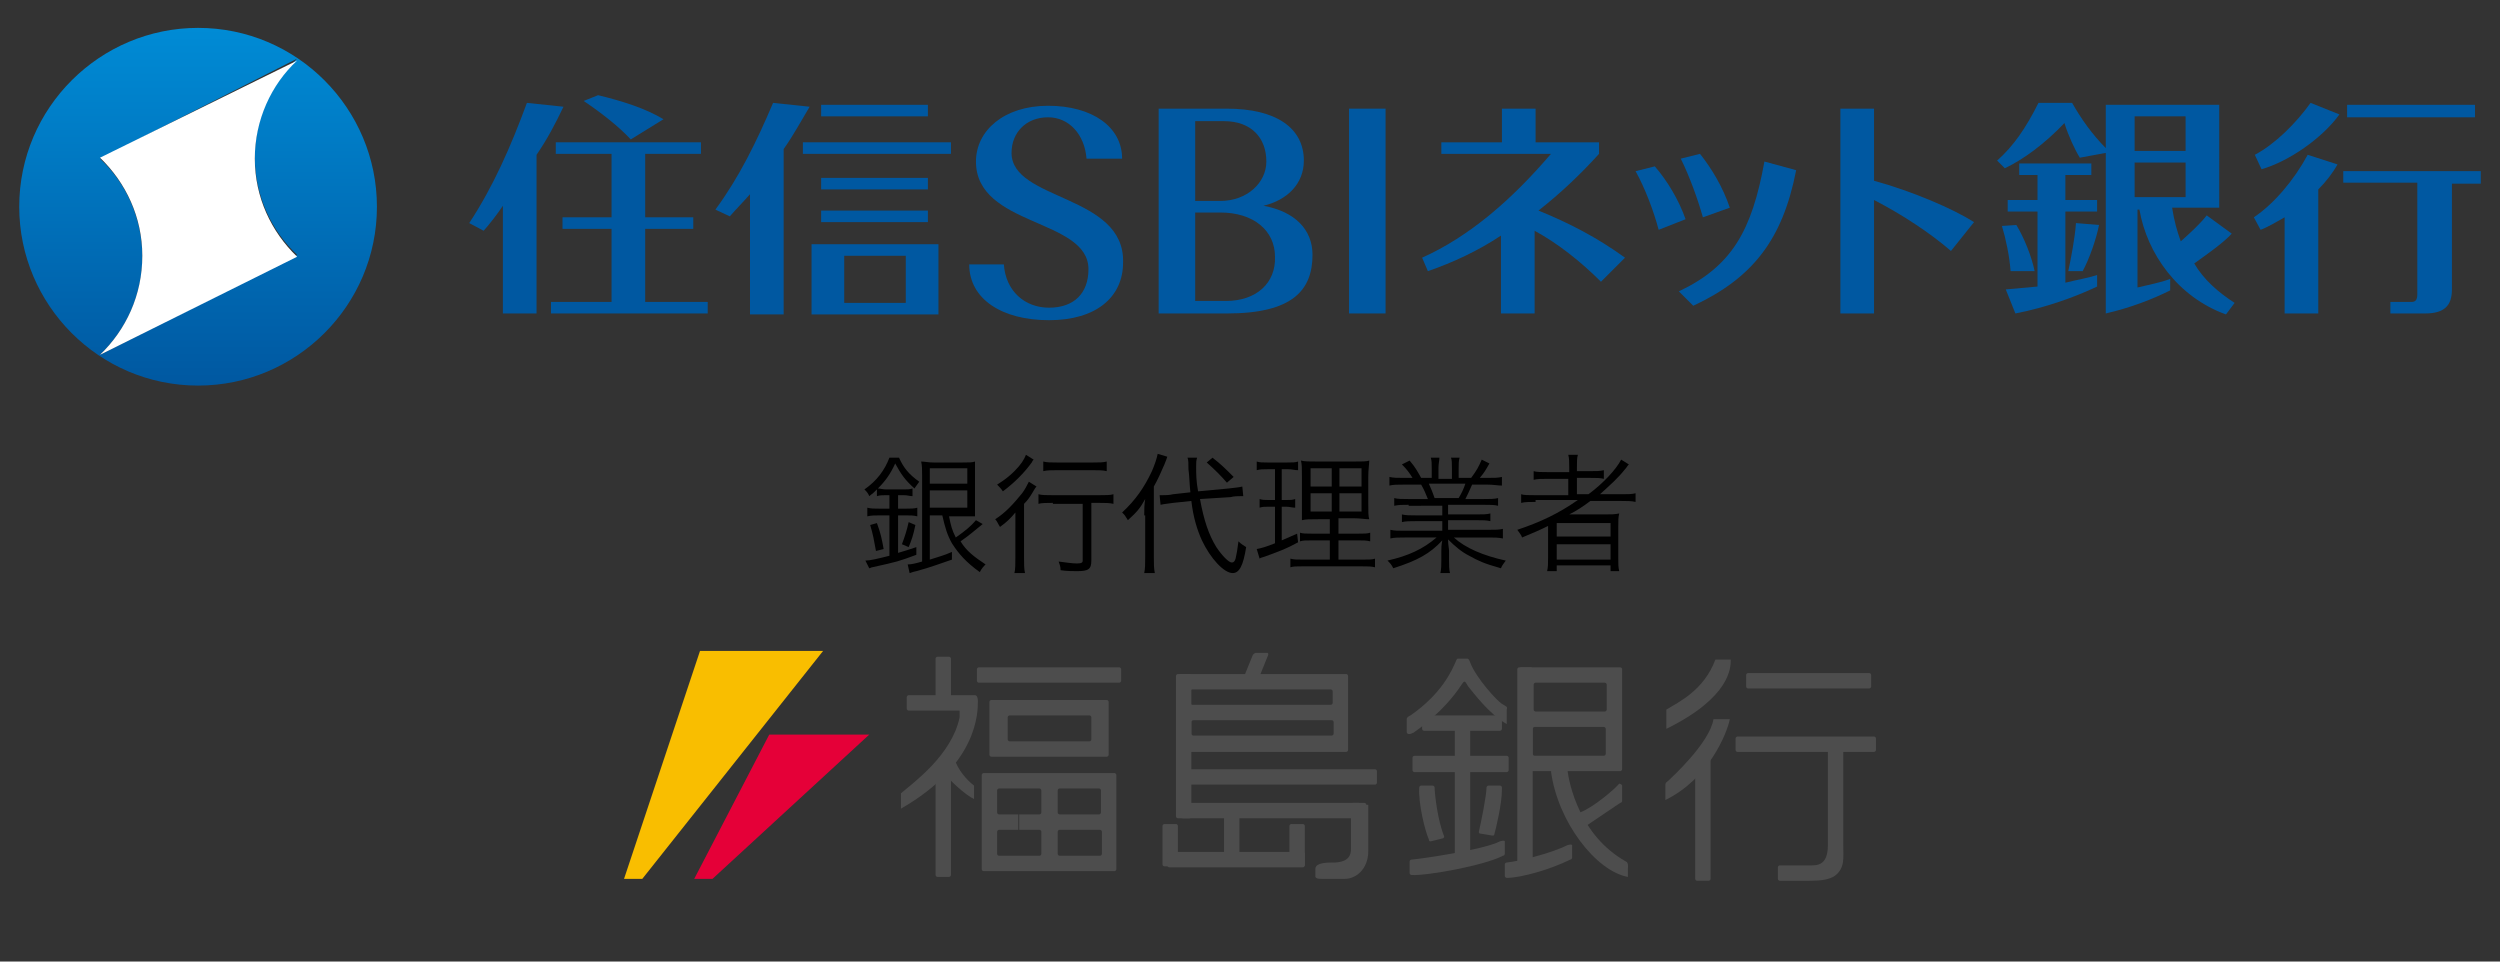<?xml version="1.0" encoding="utf-8"?>
<!-- Generator: Adobe Illustrator 23.0.6, SVG Export Plug-In . SVG Version: 6.00 Build 0)  -->
<svg version="1.1" id="レイヤー_1" xmlns="http://www.w3.org/2000/svg" xmlns:xlink="http://www.w3.org/1999/xlink" x="0px"
	 y="0px" width="260px" height="100px" viewBox="0 0 260 100" style="enable-background:new 0 0 260 100;" xml:space="preserve">
<rect x="0" y="0" width="260" height="100" fill="#333333" stroke="none"/>
<style type="text/css">
	.st0{fill:#F9BE00;}
	.st1{fill:#E50038;}
	.st2{fill:#4D4D4D;}
	.st3{fill:#0058A1;}
	.st4{fill:url(#SVGID_1_);}
	.st5{fill:#FFFFFF;}
</style>
<g>
	<g>
		<polygon class="st0" points="64.9,91.4 66.8,91.4 85.6,67.7 72.8,67.7 		"/>
		<polygon class="st1" points="72.2,91.4 74.1,91.4 90.4,76.4 80,76.4 		"/>
	</g>
	<g>
		<path class="st2" d="M98.1,75.9"/>
		<path class="st2" d="M98.9,68.5c0-0.1-0.1-0.2-0.2-0.2h-1.2c-0.1,0-0.2,0.1-0.2,0.2v4c0,0.1,0.1,0.2,0.2,0.2h1.2
			c0.1,0,0.2-0.1,0.2-0.2V68.5z"/>
		<path class="st2" d="M98.1,75.8"/>
		<path class="st2" d="M98.9,80.6c0-0.1-0.1-0.2-0.2-0.2h-1.2c-0.1,0-0.2,0.1-0.2,0.2V91c0,0.1,0.1,0.2,0.2,0.2h1.2
			c0.1,0,0.2-0.1,0.2-0.2V80.6z"/>
		<path class="st2" d="M99.8,73.9h-5.3c-0.1,0-0.2-0.1-0.2-0.2v-1.2c0-0.1,0.1-0.2,0.2-0.2h6.9c0.3,0,0.3,0.6,0.3,0.6
			c0,1.2,0,6.6-8,11.2v-1.6c1.3-1.1,5.3-4,6.1-7.9C99.8,74.3,99.8,73.9,99.8,73.9z"/>
		<path class="st2" d="M101.8,73.1"/>
		<path class="st2" d="M99.3,79c0.3,1,1.2,2.1,2,2.7v1.4c-0.9-0.4-2.7-2.1-3.1-2.7L99.3,79z"/>
		<g>
			<path class="st2" d="M116.4,71c0.1,0,0.2-0.1,0.2-0.2v-1.2c0-0.1-0.1-0.2-0.2-0.2h-14.6c-0.1,0-0.2,0.1-0.2,0.2v1.2
				c0,0.1,0.1,0.2,0.2,0.2H116.4z"/>
			<path class="st2" d="M109.1,70.1"/>
		</g>
		<path class="st2" d="M109.2,75.7"/>
		<path class="st2" d="M109.1,74.4h4.2c0.1,0,0.2,0.1,0.2,0.2v2.3c0,0.1-0.1,0.2-0.2,0.2H105c-0.1,0-0.2-0.1-0.2-0.2v-2.3
			c0-0.1,0.1-0.2,0.2-0.2H109.1l0-1.6h-6c-0.1,0-0.2,0.1-0.2,0.2v5.5c0,0.1,0.1,0.2,0.2,0.2h12c0.1,0,0.2-0.1,0.2-0.2v-5.5
			c0-0.1-0.1-0.2-0.2-0.2h-6L109.1,74.4z"/>
		<path class="st2" d="M109.2,75.7"/>
		<path class="st2" d="M109.1,85.4"/>
		<path class="st2" d="M106,83.3"/>
		<path class="st2" d="M112.1,83.3"/>
		<path class="st2" d="M106,87.6"/>
		<path class="st2" d="M112.3,82h2c0.1,0,0.2,0.1,0.2,0.2v2.3c0,0.1-0.1,0.2-0.2,0.2h-1.9l0,1.6h2c0.1,0,0.2,0.1,0.2,0.2v2.3
			c0,0.1-0.1,0.2-0.2,0.2h-4.2c-0.1,0-0.2-0.1-0.2-0.2v-2.3c0-0.1,0.1-0.2,0.2-0.2h2.2l0-1.6h-2.2c-0.1,0-0.2-0.1-0.2-0.2v-2.3
			c0-0.1,0.1-0.2,0.2-0.2H112.3l0-1.6h-6.3l0,1.6h2.1c0.1,0,0.2,0.1,0.2,0.2v2.3c0,0.1-0.1,0.2-0.2,0.2h-2.1v1.6h2.1
			c0.1,0,0.2,0.1,0.2,0.2v2.3c0,0.1-0.1,0.2-0.2,0.2h-4.2c-0.1,0-0.2-0.1-0.2-0.2v-2.3c0-0.1,0.1-0.2,0.2-0.2h2v-1.6h-2
			c-0.1,0-0.2-0.1-0.2-0.2v-2.3c0-0.1,0.1-0.2,0.2-0.2h2.1l0-1.6h-3.7c-0.1,0-0.2,0.1-0.2,0.2v9.8c0,0.1,0.1,0.2,0.2,0.2h13.6
			c0.1,0,0.2-0.1,0.2-0.2v-9.8c0-0.1-0.1-0.2-0.2-0.2h-3.6L112.3,82z"/>
		<path class="st2" d="M112.1,87.6"/>
		<path class="st2" d="M131.5,74.1"/>
		<g>
			<path class="st2" d="M123.9,70.3c0-0.1-0.1-0.2-0.2-0.2h-1.2c-0.1,0-0.2,0.1-0.2,0.2v14.6c0,0.1,0.1,0.2,0.2,0.2h1.2
				c0.1,0,0.2-0.1,0.2-0.2V70.3z"/>
			<path class="st2" d="M123.1,77.6"/>
		</g>
		<path class="st2" d="M131.3,72.5"/>
		<path class="st2" d="M134.4,74.9h-10.3c-0.1,0-0.2,0.1-0.2,0.2v1.2c0,0.1,0.1,0.2,0.2,0.2h14.4c0.1,0,0.2-0.1,0.2-0.2v-1.2
			c0-0.1-0.1-0.2-0.2-0.2H134.4l-0.2-1.6h4.2c0.1,0,0.2-0.1,0.2-0.2v-1.2c0-0.1-0.1-0.2-0.2-0.2h-4.3l0-1.6h5.9
			c0.1,0,0.2,0.1,0.2,0.2v7.7c0,0.1-0.1,0.2-0.2,0.2h-17.3c-0.1,0-0.2-0.1-0.2-0.2v-7.7c0-0.1,0.1-0.2,0.2-0.2h11.4l0,1.6h-10.1
			c-0.1,0-0.2,0.1-0.2,0.2v1.2c0,0.1,0.1,0.2,0.2,0.2h10.2L134.4,74.9z"/>
		<path class="st2" d="M131.3,75.7"/>
		<path class="st2" d="M143,81.6c0.1,0,0.2-0.1,0.2-0.2v-1.2c0-0.1-0.1-0.2-0.2-0.2h-20c-0.1,0-0.2,0.1-0.2,0.2v1.2
			c0,0.1,0.1,0.2,0.2,0.2H143z"/>
		<path class="st2" d="M130.3,80.8"/>
		<path class="st2" d="M141.3,85.1c0.1,0,0.2-0.1,0.2-0.2v-1.2c0-0.1-0.1-0.2-0.2-0.2H123c-0.1,0-0.2,0.1-0.2,0.2v1.2
			c0,0.1,0.1,0.2,0.2,0.2H141.3z"/>
		<path class="st2" d="M142.1,83.7c0-0.1-0.1-0.2-0.2-0.2h-1.2c-0.1,0-0.2,0.1-0.2,0.2v4.6c0,0.6-0.2,1.3-1.6,1.4
			c-0.9,0-2,0-2.1,0.6c0,0.2,0,0.9,0,0.9c0.1,0.2,0.4,0.2,0.7,0.2c0.3,0,2.4,0,2.4,0c1,0,2.4-0.9,2.4-2.9V83.7z"/>
		<path class="st2" d="M141.3,91"/>
		<path class="st2" d="M128.9,85c0-0.1-0.1-0.2-0.2-0.2h-1.2c-0.1,0-0.2,0.1-0.2,0.2v4c0,0.1,0.1,0.2,0.2,0.2h1.2
			c0.1,0,0.2-0.1,0.2-0.2V85z"/>
		<path class="st2" d="M122.5,85.9c0-0.1-0.1-0.2-0.2-0.2h-1.2c-0.1,0-0.2,0.1-0.2,0.2v4c0,0.1,0.1,0.2,0.2,0.2h1.2
			c0.1,0,0.2-0.1,0.2-0.2V85.9z"/>
		<path class="st2" d="M135.7,85.9c0-0.1-0.1-0.2-0.2-0.2h-1.2c-0.1,0-0.2,0.1-0.2,0.2v4c0,0.1,0.1,0.2,0.2,0.2h1.2
			c0.1,0,0.2-0.1,0.2-0.2V85.9z"/>
		<path class="st2" d="M135.5,90.2c0.1,0,0.2-0.1,0.2-0.2v-1.2c0-0.1-0.1-0.2-0.2-0.2h-13.9c-0.1,0-0.2,0.1-0.2,0.2V90
			c0,0.1,0.1,0.2,0.2,0.2H135.5z"/>
		<path class="st2" d="M131.9,68.1c0-0.1,0-0.2-0.1-0.2h-1.2c-0.1,0-0.2,0.1-0.3,0.2l-1.3,3.2c0,0.1,0,0.2,0.1,0.2h1.2
			c0.1,0,0.2-0.1,0.3-0.2L131.9,68.1z"/>
		<path class="st2" d="M151.4,68.8c-0.4,0.9-1.4,3.3-4.7,5.6c-0.2,0.1-0.4,0.2-0.4,0.4c0,0.3,0,1.3,0,1.3c0,0.3,0.3,0.3,0.7,0.1
			c0.3-0.2,3.2-2.2,5-5c0.3-0.4,0.3-0.5,0.7,0.2c0.5,0.6,2.2,2.9,4,3.9v-1.5c0.1-0.3,0-0.3-0.5-0.6c-0.5-0.3-2.7-2.7-3.3-4.3
			c-0.1-0.3-0.2-0.4-0.3-0.4c-0.1,0-1,0-1,0C151.5,68.5,151.4,68.8,151.4,68.8z"/>
		<path class="st2" d="M156,76c0.1,0,0.2-0.1,0.2-0.2v-1.2c0-0.1-0.1-0.2-0.2-0.2h-7.9c-0.1,0-0.2,0.1-0.2,0.2v1.2
			c0,0.1,0.1,0.2,0.2,0.2H156z"/>
		<path class="st2" d="M156.7,80.3c0.1,0,0.2-0.1,0.2-0.2v-1.3c0-0.1-0.1-0.2-0.2-0.2h-9.6c-0.1,0-0.2,0.1-0.2,0.2v1.3
			c0,0.1,0.1,0.2,0.2,0.2H156.7z"/>
		<path class="st2" d="M152.9,75.6c0-0.1-0.1-0.2-0.2-0.2h-1.2c-0.1,0-0.2,0.1-0.2,0.2v13.8c0,0.1,0.1,0.2,0.2,0.2h1.2
			c0.1,0,0.2-0.1,0.2-0.2V75.6z"/>
		<path class="st2" d="M156.3,89c0.1,0,0.2-0.1,0.2-0.2v-1.2c0.1-0.3-0.5-0.1-0.5-0.1c-1.8,0.9-8.1,1.8-9.2,1.9
			c-0.1,0-0.2,0.1-0.2,0.2v1.2c0,0.1,0.1,0.2,0.2,0.2C148.4,91.1,154.4,90,156.3,89z"/>
		<path class="st2" d="M150.2,87c0,0.1-0.1,0.2-0.2,0.2l-1.2,0.3c-0.1,0-0.2,0-0.2-0.2c-0.4-0.9-1.1-3.7-1-5.4
			c0-0.1,0.1-0.2,0.2-0.2h1.2c0.1,0,0.2,0.1,0.2,0.2C149.2,82.5,149.5,85.3,150.2,87z"/>
		<path class="st2" d="M156.2,81.9c0-0.1-0.1-0.2-0.2-0.2h-1.2c-0.1,0-0.2,0.1-0.2,0.2c0,0.8-0.6,3.8-0.8,4.6c0,0.1,0,0.2,0.2,0.2
			l1.2,0.2c0.1,0,0.2,0,0.2-0.1c0.2-0.7,0.8-3.2,0.8-4.7"/>
		<path class="st2" d="M163.3,74.8"/>
		<path class="st2" d="M159.4,69.6c0-0.1-0.1-0.2-0.2-0.2h-1.2c-0.1,0-0.2,0.1-0.2,0.2V90c0,0.1,0.1,0.2,0.2,0.2h1.2
			c0.1,0,0.2-0.1,0.2-0.2V69.6z"/>
		<path class="st2" d="M163.2,72.5"/>
		<path class="st2" d="M163.4,75.6h-3.8c-0.1,0-0.2,0.1-0.2,0.2v2.6c0,0.1,0.1,0.2,0.2,0.2h7.2c0.1,0,0.2-0.1,0.2-0.2v-2.6
			c0-0.1-0.1-0.2-0.2-0.2H163.4l0-1.6h3.5c0.1,0,0.2-0.1,0.2-0.2v-2.6c0-0.1-0.1-0.2-0.2-0.2h-3.5l0-1.6h5.1c0.1,0,0.2,0.1,0.2,0.2
			V80c0,0.1-0.1,0.2-0.2,0.2h-10.3c-0.1,0-0.2-0.1-0.2-0.2V69.6c0-0.1,0.1-0.2,0.2-0.2h5.2l0,1.6h-3.7c-0.1,0-0.2,0.1-0.2,0.2v2.6
			c0,0.1,0.1,0.2,0.2,0.2h3.7L163.4,75.6z"/>
		<path class="st2" d="M163.2,77.1"/>
		<path class="st2" d="M163.3,89.4c0.1,0,0.2-0.1,0.2-0.2v-1.2c0.1-0.3-0.5-0.1-0.5-0.1c-1.8,0.9-5.2,1.7-6.3,1.8
			c-0.1,0-0.2,0.1-0.2,0.2v1.2c0,0.1,0.1,0.2,0.2,0.2C158.2,91.3,161.3,90.4,163.3,89.4z"/>
		<path class="st2" d="M163,80c0.2,1.6,1.3,6.9,6.1,9.6c0.3,0.1,0.2,0.7,0.2,0.7v0.9c-3.3-0.6-7.3-5.7-8-11L163,80z"/>
		<path class="st2" d="M164.3,84.5c-0.1,0-0.2,0.1-0.2,0.2l0.2,1.3c0,0.1,0.1,0.2,0.2,0.2l4-2.7c0.1,0,0.2-0.1,0.2-0.2v-1.6
			c0-0.1-0.2-0.2-0.3-0.2C168,82,165.7,84,164.3,84.5z"/>
		<path class="st2" d="M178.4,68.6h1.6c0,0.8,0,3.9-6.7,7.2c0-0.4,0-2,0-2C174.6,73,177.2,71.8,178.4,68.6z"/>
		<path class="st2" d="M178.2,74.8h1.7c-0.3,1.5-2.2,6.2-6.7,8.4v-1.5c0-0.2,0-0.3,0.3-0.5C173.7,81,177.8,77.3,178.2,74.8z"/>
		<path class="st2" d="M177.9,78.8c0-0.1-0.1-0.2-0.2-0.2h-1.2c-0.1,0-0.2,0.1-0.2,0.2v12.6c0,0.1,0.1,0.2,0.2,0.2h1.2
			c0.1,0,0.2-0.1,0.2-0.2V78.8z"/>
		<path class="st2" d="M194.4,71.6c0.1,0,0.2-0.1,0.2-0.2v-1.2c0-0.1-0.1-0.2-0.2-0.2h-12.6c-0.1,0-0.2,0.1-0.2,0.2v1.2
			c0,0.1,0.1,0.2,0.2,0.2H194.4z"/>
		<path class="st2" d="M194.9,78.2c0.1,0,0.2-0.1,0.2-0.2v-1.2c0-0.1-0.1-0.2-0.2-0.2h-14.2c-0.1,0-0.2,0.1-0.2,0.2V78
			c0,0.1,0.1,0.2,0.2,0.2H194.9z"/>
		<path class="st2" d="M190.1,87.9V77.5c0-0.1,0.1-0.2,0.2-0.2h1.2c0.1,0,0.2,0.1,0.2,0.2v10.4c0,1.3,0.2,2.4-0.9,3.2
			c-0.6,0.4-1.5,0.5-2.6,0.5h-3.1c-0.1,0-0.2-0.1-0.2-0.2v-1.2c0-0.1,0.1-0.2,0.2-0.2h3.1C188.9,90,190.1,90.1,190.1,87.9z"/>
	</g>
</g>
<g>
	<g>
		<polygon class="st3" points="57.8,14.8 57.8,16 63.6,16 63.6,22.6 58.5,22.6 58.5,23.8 63.6,23.8 63.6,31.4 57.3,31.4 57.3,32.6 
			73.6,32.6 73.6,31.4 67.1,31.4 67.1,23.8 72.1,23.8 72.1,22.6 67.1,22.6 67.1,16 72.9,16 72.9,14.8 		"/>
		<g>
			<path class="st3" d="M194.9,11.3h-3.5v21.3h3.5V20.8c2.9,1.5,5.8,3.4,8,5.3l2.4-3c-2.2-1.4-6.4-3.2-10.4-4.3V11.3z"/>
		</g>
		<rect x="83.5" y="14.8" class="st3" width="15.4" height="1.2"/>
		<rect x="85.4" y="10.9" class="st3" width="11.1" height="1.2"/>
		<rect x="85.4" y="18.5" class="st3" width="11.1" height="1.2"/>
		<rect x="85.4" y="21.9" class="st3" width="11.1" height="1.2"/>
		<g>
			<path class="st3" d="M69,12.4c-1.8-1.1-4.3-1.9-6.8-2.5l-1.5,0.6c1.8,1.2,3.7,2.7,4.9,4L69,12.4z"/>
			<path class="st3" d="M131.4,21.4c2.5-0.6,4.2-2.3,4.2-4.7c0-3.4-2.9-5.4-8-5.4h-7.1v21.3h7.1c6.8,0,8.9-2.4,8.9-6.1
				C136.5,23.9,134.7,22,131.4,21.4 M124.3,12.6h3c2.8,0,4.4,1.7,4.4,4.2c0,2.2-2,4.1-4.8,4.1h-2.6V12.6z M127.5,31.3h-3.2v-9.2h2.6
				c3.5,0,5.7,1.9,5.7,4.6C132.7,29.4,130.7,31.3,127.5,31.3"/>
		</g>
		<rect x="140.3" y="11.3" class="st3" width="3.8" height="21.3"/>
		<g>
			<path class="st3" d="M172.1,17.3l-2,0.5c1,1.8,1.9,4.2,2.4,6.1l2.8-1.1C174.6,20.8,173.4,18.8,172.1,17.3"/>
			<path class="st3" d="M179.9,21.6c-0.7-2.1-1.9-4.1-3.1-5.6l-2,0.5c0.9,1.8,1.8,4.3,2.3,6.1L179.9,21.6z"/>
			<path class="st3" d="M174.6,30.3l1.5,1.5c6.2-2.9,9.3-6.9,10.7-14.1l-3.3-0.9C182.2,24,180.1,27.7,174.6,30.3"/>
			<path class="st3" d="M243.3,11.9l-3-1.2c-1.5,2.1-3.7,4.3-5.8,5.4l0.7,1.5C238,16.8,241.5,14.4,243.3,11.9"/>
			<path class="st3" d="M234.4,22.6l0.7,1.3c0.8-0.3,1.6-0.8,2.5-1.3v10h3.5V19.7c0.8-0.8,1.5-1.7,2-2.6l-3.1-1
				C238.6,18.7,236.5,21.2,234.4,22.6"/>
		</g>
		<rect x="244.1" y="10.9" class="st3" width="13.3" height="1.3"/>
		<path class="st3" d="M243.7,17.7v1.3h7.7v11.6c0,0.6-0.2,0.8-0.6,0.8h-2.2v1.2h3.6c2,0,2.8-0.8,2.8-2.5v-11h3v-1.3H243.7z"/>
		<path class="st3" d="M105.2,15.9c0-2.1,1.5-3.7,3.8-3.7c2.2,0,3.8,1.8,4,4.3h3.7c0-3.3-3.1-5.5-7.7-5.5c-4.6,0-7.5,2.6-7.5,5.8
			c0,6.8,11.7,5.9,11.7,11.2c0,2.5-1.5,4-4.1,4c-2.5,0-4.5-1.7-4.7-4.5h-3.6c0,3.6,3.4,5.8,8.3,5.8c4.9,0,7.7-2.4,7.7-6
			C117,20.2,105.2,20.9,105.2,15.9"/>
		<path class="st3" d="M87.8,26.6h6.4v4.9h-6.4V26.6z M94.2,25.4h-6.4h-3.4v1.2v4.9v1.2h3.4h6.4h3.4v-1.2v-4.9v-1.2H94.2z"/>
		<path class="st3" d="M166.3,16v-1.2h-6.6v-3.5h-3.5v3.5h-6.3V16l11.4,0c-4.1,4.8-8.5,8.6-13.4,10.8l0.6,1.4
			c2.6-0.9,5.2-2.1,7.6-3.7v8.1h3.5V24c2.4,1.3,4.8,3.2,6.9,5.3l2.5-2.5c-2.9-2.1-5.8-3.6-9-4.9C162.3,20.1,164.4,18.1,166.3,16"/>
		<path class="st3" d="M215.1,28.2h1.5c0.7-1.3,1.4-3.3,1.7-4.8l-2.4-0.2C215.8,24.7,215.4,26.8,215.1,28.2"/>
		<path class="st3" d="M211.6,28.2c-0.3-1.5-1.1-3.5-1.9-4.8l-1.5,0.1c0.4,1.3,0.8,3.2,0.9,4.7H211.6z"/>
		<path class="st3" d="M58.6,11.1l-3.8-0.4c-1.7,4.6-3.5,8.7-6,12.5l1.5,0.8c0.7-0.8,1.4-1.7,2-2.6v11.2h3.5V16.1
			C56.9,14.5,57.8,12.8,58.6,11.1"/>
		<path class="st3" d="M84.2,11.1l-3.8-0.4c-1.7,4-3.5,7.7-6,11.1l1.5,0.7c0.7-0.8,1.4-1.5,2.1-2.3v12.5h3.5V15.5
			C82.5,14.1,83.3,12.6,84.2,11.1"/>
		<path class="st3" d="M232.1,24.3l-2.6-1.9c-0.7,0.9-1.8,1.9-2.7,2.7c-0.4-1.1-0.7-2.2-0.9-3.5h4.9V10.9h-11.8v4.5
			c-1.4-1.4-2.6-3.1-3.5-4.7h-3.5c-1.3,2.6-2.6,4.5-4.3,6l0.8,0.8c1.9-0.9,4.1-2.5,6.2-4.7c0.4,1.3,1.1,2.8,1.6,3.6l2.7-0.5v16.7
			c2.6-0.6,4.9-1.5,6.7-2.4V29c-1,0.4-2.2,0.6-3.4,0.9v-8.1h0.2c0.8,4.6,4,9.1,9,10.9l0.9-1.2c-1.7-1.1-3.2-2.4-4.2-4.1
			C229.3,26.6,231.2,25.3,232.1,24.3 M222,12.1h5.3v3.6H222V12.1z M222,16.9h5.3v3.6H222V16.9z"/>
		<path class="st3" d="M214.8,22h3.3v-1.2h-3.3v-2.6h2.7v-1.2H210v1.2h1.9v2.6h-3.1V22h3.1v7.8c-1.1,0.1-2.3,0.2-3.3,0.3l1,2.5
			c3.1-0.6,6.2-1.7,8.5-2.8v-1.2c-0.9,0.3-2.1,0.5-3.3,0.8V22z"/>
	</g>
	<g>
		<linearGradient id="SVGID_1_" gradientUnits="userSpaceOnUse" x1="20.615" y1="2.946" x2="20.615" y2="40.054">
			<stop  offset="0" style="stop-color:#008BD5"/>
			<stop  offset="1" style="stop-color:#0058A1"/>
		</linearGradient>
		<path class="st4" d="M20.6,2.9c-10.2,0-18.6,8.3-18.6,18.6c0,10.2,8.3,18.6,18.6,18.6c10.2,0,18.6-8.3,18.6-18.6
			C39.2,11.3,30.9,2.9,20.6,2.9z M10.4,36.9c2.7-2.6,4.4-6.2,4.4-10.2c0-4-1.7-7.7-4.4-10.2L30.9,6.1c-2.7,2.6-4.4,6.2-4.4,10.2
			c0,4,1.7,7.7,4.4,10.2L10.4,36.9z"/>
		<path class="st5" d="M10.4,36.9l20.5-10.2c-2.7-2.6-4.4-6.2-4.4-10.2c0-4,1.7-7.7,4.4-10.2L10.4,16.4c2.7,2.6,4.4,6.2,4.4,10.2
			C14.8,30.7,13.1,34.3,10.4,36.9z"/>
	</g>
</g>
<g>
	<path d="M92.1,51.5c-0.3,0-0.6,0-0.9,0.1v-0.7c-0.3,0.3-0.4,0.4-0.8,0.7c-0.1-0.3-0.3-0.5-0.5-0.7c1.3-0.9,2.1-2,2.6-3.3h1
		c0.5,1.1,1,1.7,2.1,2.5c-0.2,0.3-0.3,0.4-0.5,0.7c-1-0.9-1.4-1.5-2-2.6c-0.5,1.1-1,1.8-1.8,2.6c0.2,0,0.5,0.1,0.9,0.1h1.8
		c0.4,0,0.6,0,0.9-0.1v0.8c-0.3,0-0.5-0.1-0.9-0.1h-0.6v1.4h0.8c0.5,0,0.9,0,1.2-0.1v0.9c-0.4-0.1-0.7-0.1-1.2-0.1h-0.8v3.9
		c0.7-0.2,1-0.3,1.9-0.6l0,0.8c-1.9,0.7-1.9,0.7-4.6,1.3c-0.1,0-0.2,0.1-0.3,0.1L90,58.3c0.5,0,1.3-0.2,2.5-0.5v-4.2h-1
		c-0.5,0-0.9,0-1.3,0.1v-0.9c0.4,0.1,0.7,0.1,1.3,0.1h1v-1.4H92.1z M91.1,57.3c-0.2-1.1-0.3-1.7-0.6-2.7l0.7-0.2
		c0.4,1.1,0.5,1.6,0.7,2.7L91.1,57.3z M93.8,56.6c0.3-0.8,0.5-1.4,0.7-2.3l0.7,0.3c-0.2,1-0.4,1.6-0.7,2.3L93.8,56.6z M102.2,54.5
		c-1,0.8-1.3,1.1-2.3,1.8c0.6,1,1.4,1.6,2.6,2.4c-0.2,0.2-0.4,0.4-0.6,0.8c-1.4-1-2.2-1.9-2.9-3c-0.5-0.9-0.7-1.6-1-2.9h-1.3v4.6
		c0.9-0.3,1.4-0.4,2.3-0.8l0,0.8c-1.2,0.4-2.2,0.8-3.7,1.2c-0.5,0.1-0.6,0.2-0.7,0.2l-0.2-0.9c0.4,0,0.8-0.1,1.5-0.3v-9
		c0-0.5,0-1-0.1-1.4c0.4,0,0.7,0.1,1.3,0.1h3c0.7,0,1,0,1.3-0.1c0,0.4,0,0.6,0,1.5v2.8c0,0.8,0,1.1,0,1.4c-0.3,0-0.6,0-1.2,0h-1.5
		c0.2,1,0.3,1.4,0.7,2.2c1-0.7,1.6-1.2,2.1-1.8L102.2,54.5z M96.7,50.3h3.9v-1.6h-3.9V50.3z M96.7,52.8h3.9V51h-3.9V52.8z"/>
	<path d="M105.6,54.9c0-0.6,0-1,0-1.6c-0.5,0.6-0.9,1-1.6,1.5c-0.2-0.3-0.3-0.6-0.5-0.8c1.1-0.7,1.9-1.6,2.8-2.7
		c0.3-0.4,0.5-0.8,0.7-1.2l0.8,0.5c-0.2,0.2-0.2,0.3-0.4,0.6c-0.3,0.5-0.5,0.8-0.9,1.2v5.5c0,0.7,0,1.3,0.1,1.7h-1.1
		c0.1-0.4,0.1-0.9,0.1-1.7V54.9z M107.5,47.8c-0.1,0.1-0.1,0.1-0.2,0.3c-0.8,1.1-1.8,2.1-3,3c-0.2-0.3-0.4-0.5-0.6-0.7
		c0.8-0.5,1.3-0.9,1.8-1.4c0.7-0.7,1-1.2,1.2-1.7L107.5,47.8z M109.5,52.3c-0.6,0-1.2,0-1.5,0.1v-1c0.3,0.1,0.9,0.1,1.5,0.1h4.8
		c0.7,0,1.2,0,1.5-0.1v1c-0.4-0.1-0.9-0.1-1.5-0.1h-0.8v6c0,0.9-0.3,1.1-1.5,1.1c-0.4,0-1.1,0-1.7-0.1c0-0.4-0.1-0.6-0.2-0.9
		c0.8,0.1,1.4,0.2,1.9,0.2c0.5,0,0.6-0.1,0.6-0.3v-5.9H109.5z M108.5,48c0.4,0.1,0.8,0.1,1.4,0.1h3.8c0.6,0,1,0,1.4-0.1v1
		c-0.4-0.1-0.9-0.1-1.4-0.1h-3.8c-0.5,0-1,0-1.4,0.1V48z"/>
	<path d="M119,53.6c0-0.6,0-1.1,0.1-1.7c-0.5,0.9-0.8,1.3-1.8,2.2c-0.3-0.5-0.3-0.5-0.6-0.8c1.4-1.3,2.3-2.6,3.1-4.3
		c0.3-0.7,0.5-1.3,0.6-1.8l1,0.3c-0.1,0.3-0.1,0.3-0.3,0.8c-0.3,0.7-0.7,1.6-1.1,2.3V58c0,0.6,0,1.1,0.1,1.6h-1.1
		c0.1-0.5,0.1-0.9,0.1-1.7V53.6z M124.8,51.9c0.4,2.2,0.9,3.7,1.7,5c0.6,0.9,1.3,1.6,1.6,1.6c0.2,0,0.3-0.1,0.4-0.4
		c0.1-0.4,0.2-1,0.3-1.8c0.3,0.3,0.5,0.4,0.8,0.6c-0.3,1.9-0.7,2.7-1.4,2.7c-0.9,0-2.3-1.5-3.2-3.4c-0.5-1.1-0.9-2.4-1.1-4.1
		l-1.9,0.2c-0.6,0.1-0.9,0.1-1.3,0.2l-0.1-1c0.2,0,0.2,0,0.3,0c0.3,0,0.7,0,1.1-0.1l1.8-0.2c-0.1-0.9-0.1-1.7-0.2-2.4
		c0-0.6,0-1-0.1-1.2l1,0c-0.1,0.3-0.1,0.5-0.1,0.9c0,0.8,0,1.5,0.2,2.6l3.2-0.3c0.8-0.1,1-0.1,1.4-0.2l0.1,1c-0.1,0-0.1,0-0.2,0H129
		c-0.2,0-0.7,0-1,0.1L124.8,51.9z M126.1,47.6c0.9,0.7,1.3,1.1,2.2,2l-0.7,0.6c-0.6-0.7-1.3-1.4-2.1-2.1L126.1,47.6z"/>
	<path d="M131.8,48.8c-0.5,0-0.7,0-1.1,0.1V48c0.3,0.1,0.6,0.1,1.1,0.1h2.1c0.5,0,0.8,0,1.1-0.1v0.9c-0.4,0-0.6-0.1-1-0.1h-0.7V52
		h0.5c0.4,0,0.6,0,0.9-0.1v0.9c-0.3,0-0.6-0.1-0.9-0.1h-0.5v3.5c0.7-0.3,0.9-0.4,1.6-0.7l0.1,0.9c-1.3,0.7-1.6,0.8-3.5,1.5
		c-0.3,0.1-0.4,0.1-0.5,0.2l-0.3-1c0.5-0.1,0.9-0.2,1.9-0.6v-3.8h-0.7c-0.4,0-0.6,0-0.9,0.1v-0.9c0.3,0.1,0.5,0.1,0.9,0.1h0.7v-3.2
		H131.8z M137.1,54c-0.9,0-1.3,0-1.7,0.1c0-0.2,0-0.4,0-0.5c0-0.4,0-0.4,0-1.1v-2.9c0-0.9,0-1.3-0.1-1.7c0.4,0.1,0.8,0.1,1.8,0.1
		h3.6c1,0,1.4,0,1.7-0.1c0,0.4-0.1,0.9-0.1,1.7v2.7c0,0.9,0,1.4,0.1,1.7c-0.5,0-0.9-0.1-1.6-0.1h-1.6v1.6h2c0.7,0,1,0,1.3-0.1v0.9
		c-0.4-0.1-0.7-0.1-1.3-0.1h-2v2h2.5c0.7,0,1,0,1.3-0.1v0.9c-0.4-0.1-0.7-0.1-1.4-0.1h-6.1c-0.7,0-1,0-1.3,0.1v-0.9
		c0.4,0.1,0.6,0.1,1.3,0.1h2.8v-2h-1.8c-0.7,0-1,0-1.3,0.1v-0.9c0.3,0.1,0.6,0.1,1.3,0.1h1.8V54H137.1z M136.3,48.7v1.9h2.2v-1.9
		H136.3z M136.3,51.3v1.9h2.2v-1.9H136.3z M139.3,50.6h2.3v-1.9h-2.3V50.6z M139.3,53.2h2.3v-1.9h-2.3V53.2z"/>
	<path d="M146.5,52.5c-0.7,0-1,0-1.5,0.1v-0.8c0.4,0.1,0.7,0.1,1.5,0.1h2c-0.2-0.5-0.4-1-0.7-1.5H146c-0.7,0-1.1,0-1.5,0.1v-0.9
		c0.4,0.1,0.8,0.1,1.5,0.1h0.9c-0.3-0.5-0.6-0.9-1.1-1.4l0.8-0.4c0.6,0.7,0.8,1.1,1.2,1.8h1.1v-1c0-0.5,0-0.8-0.1-1.1h0.9
		c0,0.3-0.1,0.6-0.1,1.1v1.1h1.4v-1.1c0-0.5,0-0.9-0.1-1.1h0.9c-0.1,0.3-0.1,0.7-0.1,1.1v1h1.3c0.6-0.8,0.8-1.2,1.1-1.9l0.8,0.4
		c-0.4,0.7-0.5,0.9-1,1.5h0.8c0.7,0,1.1,0,1.5-0.1v0.9c-0.4,0-0.9-0.1-1.5-0.1h-1.6c-0.3,0.7-0.5,1.1-0.7,1.5h1.9
		c0.7,0,1.1,0,1.5-0.1v0.8c-0.4-0.1-0.8-0.1-1.5-0.1h-3.7v1h2.9c0.7,0,1.1,0,1.5-0.1v0.8c-0.4-0.1-0.8-0.1-1.5-0.1h-2.9v1h4.1
		c0.8,0,1.2,0,1.6-0.1V56c-0.5-0.1-0.9-0.1-1.5-0.1h-3.6c1.2,1.1,3.1,1.9,5.4,2.4c-0.2,0.3-0.4,0.5-0.5,0.8
		c-1.8-0.5-2.4-0.8-3.3-1.3c-0.8-0.4-1.5-1-2.2-1.7c0,0.6,0.1,0.9,0.1,1.2v0.9c0,0.6,0,1,0.1,1.4h-1c0.1-0.4,0.1-0.9,0.1-1.4v-0.9
		c0-0.3,0-0.6,0.1-1.1c-1.3,1.4-2.6,2.1-5.1,2.9c-0.2-0.4-0.3-0.5-0.6-0.8c2.2-0.5,3.7-1.2,5.1-2.4h-3.3c-0.6,0-1.1,0-1.5,0.1v-0.9
		c0.4,0.1,0.8,0.1,1.5,0.1h3.9v-1h-2.7c-0.7,0-1.1,0-1.5,0.1v-0.8c0.4,0.1,0.8,0.1,1.5,0.1h2.7v-1H146.5z M151.7,51.8
		c0.3-0.5,0.5-0.9,0.7-1.5h-3.8c0.3,0.7,0.4,0.9,0.6,1.5H151.7z"/>
	<path d="M159.7,52.2c-0.6,0-1.1,0-1.5,0.1v-0.9c0.3,0.1,0.7,0.1,1.5,0.1h3.4v-1.7H161c-0.7,0-1.1,0-1.5,0.1v-0.9
		c0.3,0.1,0.8,0.1,1.5,0.1h2.2v-0.5c0-0.6,0-0.9-0.1-1.3h1c-0.1,0.3-0.1,0.7-0.1,1.3V49h1.3c0.7,0,1.1,0,1.5-0.1v0.9
		c-0.4-0.1-0.7-0.1-1.5-0.1H164v1.7h1.2c1.5-1.1,2.9-2.6,3.4-3.6l0.8,0.5c-0.2,0.2-0.2,0.3-0.4,0.5c-0.7,0.9-1.5,1.6-2.6,2.6h2.2
		c0.7,0,1.1,0,1.5-0.1v0.9c-0.4-0.1-0.9-0.1-1.5-0.1h-3.2c-0.8,0.6-1.4,1-2.2,1.4c0.7,0,1,0,1.4,0h2.3c0.7,0,1,0,1.5-0.1
		c-0.1,0.4-0.1,0.7-0.1,1.5v3.1c0,0.7,0,1,0.1,1.4h-0.9v-0.6h-5.6v0.6h-1c0.1-0.4,0.1-0.8,0.1-1.4v-2.3c0-0.3,0-0.6,0-1
		c-0.8,0.4-1.5,0.7-2.7,1.2c-0.1-0.3-0.3-0.5-0.5-0.8c2.4-0.8,4.3-1.7,6.3-3.1H159.7z M161.9,55.8h5.6v-1.4h-5.6V55.8z M161.9,58.2
		h5.6v-1.6h-5.6V58.2z"/>
</g>
</svg>
